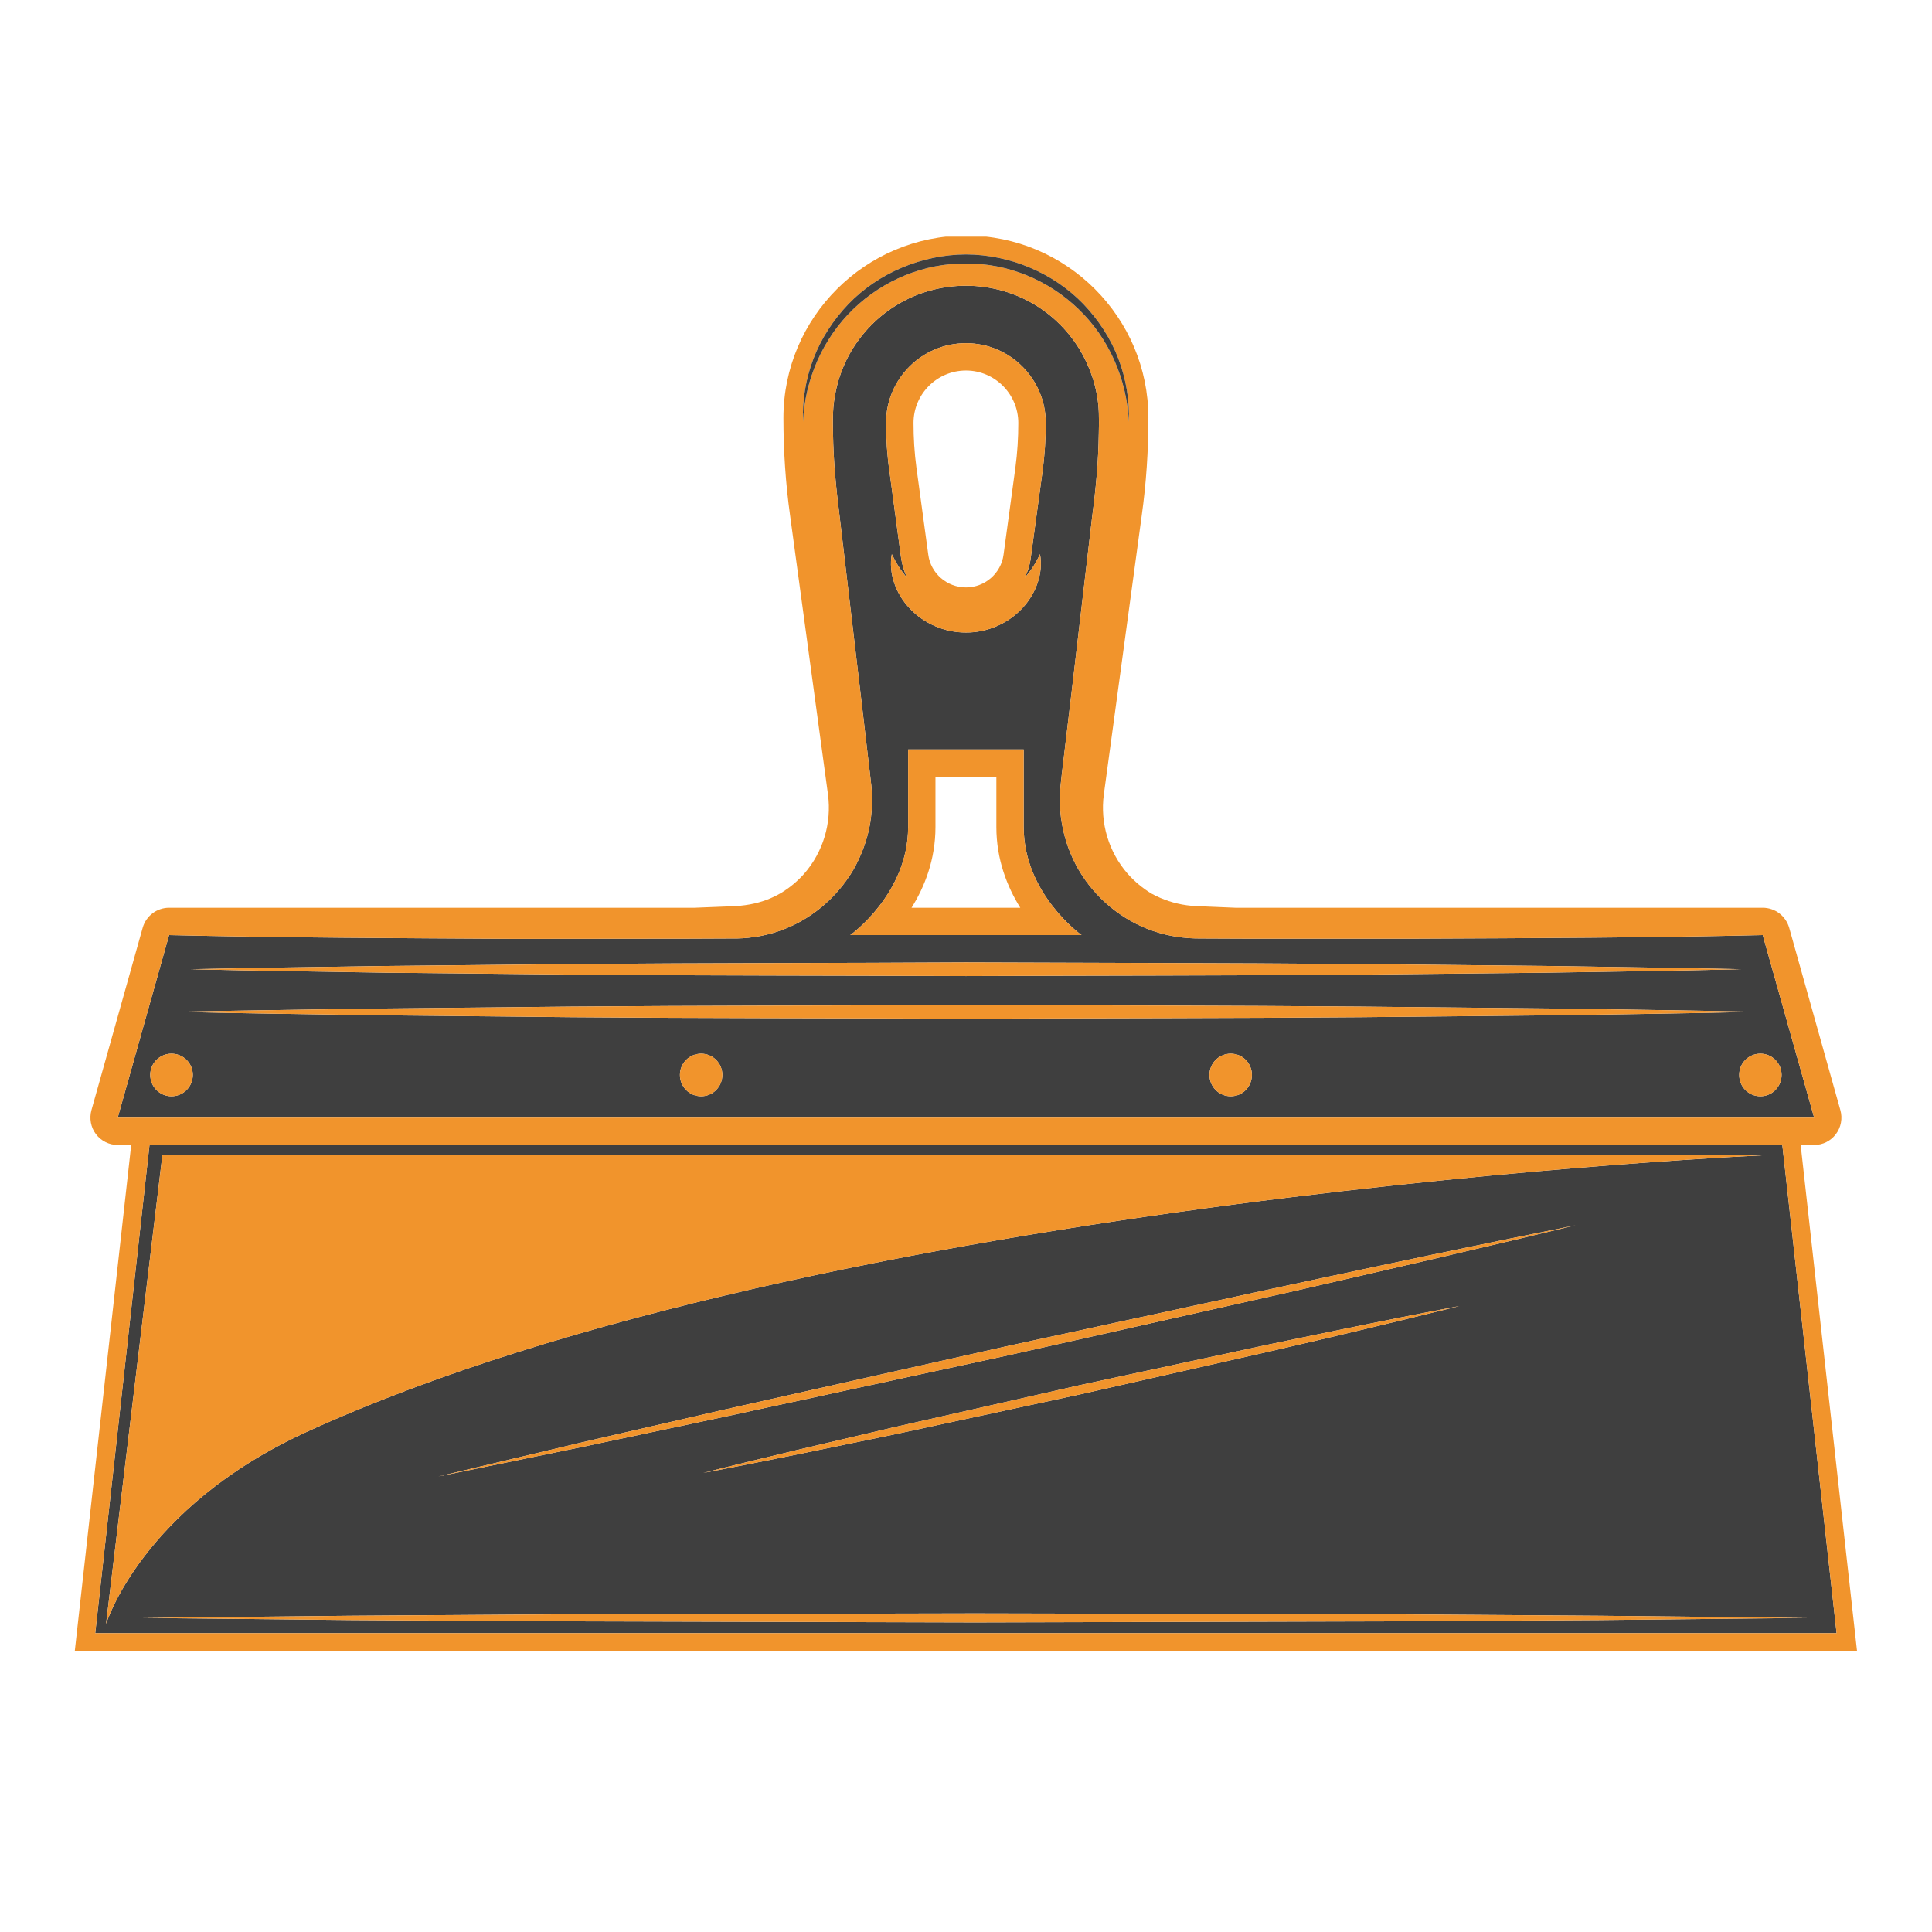 <svg xmlns="http://www.w3.org/2000/svg" xmlns:xlink="http://www.w3.org/1999/xlink" width="56" zoomAndPan="magnify" viewBox="0 0 42 42" height="56" preserveAspectRatio="xMidYMid meet" version="1.0"><defs><clipPath id="70acfe9289"><path d="M 2 24 L 40 24 L 40 35.91 L 2 35.91 Z M 2 24 " clip-rule="nonzero"/></clipPath><clipPath id="50d5be9ab4"><path d="M 1.547 5.145 L 40.371 5.145 L 40.371 35.91 L 1.547 35.91 Z M 1.547 5.145 " clip-rule="nonzero"/></clipPath><clipPath id="c20ea14eb0"><path d="M 17 5.145 L 25 5.145 L 25 10 L 17 10 Z M 17 5.145 " clip-rule="nonzero"/></clipPath><clipPath id="f670c5a6c2"><path d="M 2 25 L 39 25 L 39 35.91 L 2 35.91 Z M 2 25 " clip-rule="nonzero"/></clipPath><clipPath id="fd716f949a"><path d="M 3 35 L 40 35 L 40 35.91 L 3 35.91 Z M 3 35 " clip-rule="nonzero"/></clipPath></defs><g clip-path="url(#70acfe9289)"><path fill="#3f3f3f" d="M 21 35.504 L 39.926 35.504 L 38.746 24.891 L 3.25 24.891 L 2.07 35.504 Z M 34.758 35.219 L 30.238 35.246 L 21.195 35.27 L 12.152 35.246 L 7.629 35.219 L 3.109 35.172 L 7.629 35.125 L 12.152 35.094 L 21.195 35.074 L 30.238 35.094 L 34.758 35.125 L 39.281 35.172 Z M 28.086 28.078 L 21.91 29.465 L 15.723 30.805 L 12.629 31.461 L 9.527 32.098 L 12.605 31.367 L 15.691 30.656 L 21.867 29.27 L 28.055 27.93 C 30.117 27.488 32.184 27.051 34.25 26.637 C 32.199 27.133 30.145 27.605 28.086 28.078 Z M 31.73 28.391 C 30.371 28.73 29.004 29.055 27.637 29.371 L 23.531 30.301 L 19.418 31.188 L 17.355 31.613 C 16.668 31.75 15.98 31.891 15.289 32.02 C 15.969 31.848 16.652 31.684 17.336 31.52 L 19.383 31.039 L 23.488 30.109 L 27.605 29.223 C 28.977 28.938 30.352 28.652 31.73 28.391 Z M 38.535 25.105 C 38.535 25.105 17.891 25.98 6.648 31.137 C 3.07 32.781 2.305 35.305 2.305 35.305 L 3.531 25.105 L 38.535 25.105 " fill-opacity="1" fill-rule="nonzero"/></g><path fill="#3f3f3f" d="M 21 24.297 L 39.438 24.297 L 38.32 20.328 C 35.812 20.387 33.309 20.395 30.805 20.406 L 27.047 20.406 L 26.109 20.402 C 25.77 20.406 25.402 20.355 25.066 20.238 C 24.391 20.008 23.805 19.523 23.445 18.902 C 23.266 18.59 23.141 18.246 23.082 17.887 C 23.051 17.707 23.039 17.527 23.039 17.348 C 23.043 17.164 23.066 16.984 23.082 16.836 L 23.305 14.969 L 23.742 11.238 C 23.824 10.621 23.879 10.027 23.887 9.418 C 23.895 9.098 23.895 8.84 23.844 8.574 C 23.797 8.312 23.707 8.055 23.59 7.816 C 23.355 7.336 22.977 6.922 22.523 6.641 C 22.066 6.359 21.535 6.211 21 6.211 C 20.461 6.211 19.93 6.359 19.477 6.641 C 19.02 6.922 18.645 7.336 18.406 7.816 C 18.289 8.055 18.203 8.312 18.156 8.574 C 18.102 8.84 18.102 9.098 18.109 9.418 C 18.117 10.027 18.176 10.621 18.254 11.238 L 18.695 14.969 L 18.914 16.836 C 18.93 16.98 18.957 17.164 18.957 17.348 C 18.961 17.527 18.945 17.707 18.918 17.887 C 18.859 18.246 18.73 18.59 18.555 18.902 C 18.191 19.523 17.609 20.012 16.93 20.242 C 16.594 20.359 16.227 20.41 15.891 20.402 L 14.949 20.406 L 11.191 20.41 C 8.688 20.395 6.184 20.387 3.676 20.328 L 2.559 24.297 Z M 15.242 23.832 C 14.988 23.832 14.781 23.625 14.781 23.367 C 14.781 23.113 14.988 22.906 15.242 22.906 C 15.496 22.906 15.703 23.113 15.703 23.367 C 15.703 23.625 15.496 23.832 15.242 23.832 Z M 26.754 23.832 C 26.5 23.832 26.293 23.625 26.293 23.367 C 26.293 23.113 26.5 22.906 26.754 22.906 C 27.012 22.906 27.215 23.113 27.215 23.367 C 27.215 23.625 27.012 23.832 26.754 23.832 Z M 38.73 23.367 C 38.73 23.625 38.523 23.832 38.27 23.832 C 38.012 23.832 37.809 23.625 37.809 23.367 C 37.809 23.113 38.012 22.906 38.27 22.906 C 38.523 22.906 38.73 23.113 38.73 23.367 Z M 21 7.461 C 21.957 7.461 22.734 8.238 22.734 9.195 C 22.734 9.547 22.711 9.898 22.664 10.246 L 22.406 12.137 C 22.387 12.289 22.34 12.43 22.277 12.559 C 22.406 12.414 22.516 12.246 22.609 12.047 C 22.684 12.453 22.527 12.902 22.219 13.227 C 21.914 13.555 21.457 13.754 21 13.75 C 20.539 13.754 20.082 13.555 19.777 13.227 C 19.469 12.906 19.312 12.453 19.387 12.047 C 19.48 12.242 19.59 12.414 19.719 12.559 C 19.656 12.426 19.613 12.285 19.59 12.137 L 19.336 10.246 C 19.285 9.898 19.262 9.547 19.262 9.195 C 19.262 8.238 20.039 7.461 21 7.461 Z M 19.742 17.98 C 19.742 16.527 19.742 16.293 19.742 16.293 L 22.254 16.293 C 22.254 16.293 22.254 16.527 22.254 17.98 C 22.254 19.434 23.512 20.328 23.512 20.328 L 18.484 20.328 C 18.484 20.328 19.742 19.434 19.742 17.98 Z M 8.363 21 L 12.574 20.957 C 15.383 20.934 18.191 20.938 21 20.922 C 23.805 20.934 26.613 20.934 29.422 20.957 L 33.633 21 C 35.035 21.023 36.441 21.039 37.844 21.07 C 36.441 21.105 35.035 21.121 33.633 21.145 L 29.422 21.188 C 26.613 21.211 23.805 21.207 21 21.219 C 18.191 21.207 15.383 21.211 12.574 21.188 L 8.363 21.145 C 6.961 21.121 5.555 21.105 4.152 21.07 C 5.555 21.039 6.961 21.023 8.363 21 Z M 8.125 21.926 L 12.418 21.883 C 15.277 21.859 18.137 21.863 21 21.848 C 23.859 21.859 26.719 21.859 29.578 21.883 L 33.871 21.926 C 35.301 21.949 36.73 21.965 38.16 21.996 C 36.73 22.031 35.301 22.047 33.871 22.07 L 29.578 22.113 C 26.719 22.137 23.859 22.133 21 22.145 C 18.137 22.133 15.277 22.137 12.418 22.113 L 8.125 22.07 C 6.695 22.047 5.266 22.031 3.836 21.996 C 5.266 21.965 6.695 21.949 8.125 21.926 Z M 3.727 22.906 C 3.984 22.906 4.191 23.113 4.191 23.367 C 4.191 23.625 3.984 23.832 3.727 23.832 C 3.473 23.832 3.266 23.625 3.266 23.367 C 3.266 23.113 3.473 22.906 3.727 22.906 " fill-opacity="1" fill-rule="nonzero"/><path fill="#f1942c" d="M 19.59 12.137 C 19.613 12.285 19.656 12.426 19.719 12.559 C 19.59 12.414 19.48 12.242 19.387 12.047 C 19.312 12.453 19.469 12.906 19.777 13.227 C 20.082 13.555 20.539 13.754 21 13.75 C 21.457 13.754 21.914 13.555 22.219 13.227 C 22.527 12.902 22.684 12.453 22.609 12.047 C 22.516 12.246 22.406 12.414 22.277 12.559 C 22.34 12.43 22.387 12.289 22.406 12.137 L 22.664 10.246 C 22.711 9.898 22.734 9.547 22.734 9.195 C 22.734 8.238 21.957 7.461 21 7.461 C 20.039 7.461 19.262 8.238 19.262 9.195 C 19.262 9.547 19.285 9.898 19.336 10.246 Z M 21 8.055 C 21.625 8.055 22.137 8.566 22.137 9.195 C 22.137 9.52 22.117 9.844 22.074 10.164 L 21.816 12.059 C 21.762 12.465 21.41 12.77 21 12.77 C 20.586 12.77 20.234 12.465 20.18 12.059 L 19.922 10.164 C 19.879 9.844 19.859 9.52 19.859 9.195 C 19.859 8.566 20.371 8.055 21 8.055 " fill-opacity="1" fill-rule="nonzero"/><g clip-path="url(#50d5be9ab4)"><path fill="#f1942c" d="M 21 35.898 L 40.371 35.898 L 39.145 24.891 L 39.438 24.891 C 39.625 24.891 39.797 24.805 39.91 24.656 C 40.023 24.508 40.059 24.312 40.008 24.133 L 38.895 20.168 C 38.82 19.91 38.586 19.734 38.32 19.734 L 26.859 19.734 L 26.117 19.703 C 25.824 19.699 25.566 19.652 25.312 19.555 C 25.25 19.531 25.191 19.508 25.133 19.477 C 25.125 19.473 25.117 19.473 25.113 19.469 C 25.086 19.453 25.059 19.438 25.031 19.426 C 24.84 19.309 24.664 19.164 24.512 18.992 C 24.102 18.52 23.914 17.895 23.996 17.273 L 24.82 11.207 C 24.918 10.508 24.965 9.793 24.965 9.086 C 24.965 6.902 23.188 5.121 21 5.121 C 18.812 5.121 17.031 6.902 17.031 9.086 C 17.031 9.793 17.078 10.508 17.176 11.207 L 18 17.273 C 18.082 17.895 17.895 18.52 17.484 18.992 C 17.336 19.16 17.164 19.301 16.977 19.414 C 16.883 19.469 16.785 19.516 16.684 19.555 C 16.43 19.652 16.172 19.695 15.883 19.703 L 15.098 19.734 L 3.676 19.734 C 3.41 19.734 3.176 19.91 3.102 20.168 L 1.988 24.133 C 1.938 24.312 1.973 24.508 2.086 24.656 C 2.199 24.805 2.375 24.891 2.559 24.891 L 2.852 24.891 L 1.625 35.898 Z M 18.547 6.723 C 17.895 7.352 17.496 8.246 17.457 9.172 C 17.438 8.707 17.516 8.238 17.684 7.797 C 17.852 7.359 18.113 6.957 18.441 6.613 C 19.098 5.93 20.047 5.535 21 5.531 C 21.949 5.535 22.898 5.93 23.555 6.613 C 23.883 6.957 24.145 7.359 24.312 7.797 C 24.48 8.238 24.559 8.707 24.539 9.172 C 24.5 8.246 24.105 7.352 23.449 6.723 C 22.797 6.09 21.902 5.719 21 5.73 C 20.094 5.719 19.199 6.09 18.547 6.723 Z M 11.191 20.41 L 14.949 20.406 L 15.891 20.402 C 16.227 20.41 16.594 20.359 16.93 20.242 C 17.609 20.012 18.191 19.523 18.555 18.902 C 18.73 18.59 18.859 18.246 18.918 17.887 C 18.945 17.707 18.961 17.527 18.957 17.348 C 18.957 17.164 18.93 16.98 18.914 16.836 L 18.695 14.969 L 18.254 11.238 C 18.176 10.621 18.117 10.027 18.109 9.418 C 18.102 9.098 18.102 8.84 18.156 8.574 C 18.203 8.312 18.289 8.055 18.406 7.816 C 18.645 7.336 19.02 6.922 19.477 6.641 C 19.93 6.359 20.461 6.211 21 6.211 C 21.535 6.211 22.066 6.359 22.523 6.641 C 22.977 6.922 23.355 7.336 23.59 7.816 C 23.707 8.055 23.797 8.312 23.844 8.574 C 23.895 8.84 23.895 9.098 23.887 9.418 C 23.879 10.027 23.824 10.621 23.742 11.238 L 23.305 14.969 L 23.082 16.836 C 23.066 16.984 23.043 17.164 23.039 17.348 C 23.039 17.527 23.051 17.707 23.082 17.887 C 23.141 18.246 23.266 18.59 23.445 18.902 C 23.805 19.523 24.391 20.008 25.066 20.238 C 25.402 20.355 25.77 20.406 26.109 20.402 L 27.047 20.406 L 30.805 20.406 C 33.309 20.395 35.812 20.387 38.32 20.328 L 39.438 24.297 L 2.559 24.297 L 3.676 20.328 C 6.184 20.387 8.688 20.395 11.191 20.41 Z M 21 24.891 L 38.746 24.891 L 39.926 35.504 L 2.07 35.504 L 3.25 24.891 L 21 24.891 " fill-opacity="1" fill-rule="nonzero"/></g><g clip-path="url(#c20ea14eb0)"><path fill="#3f3f3f" d="M 23.449 6.723 C 24.105 7.352 24.5 8.246 24.539 9.172 C 24.559 8.707 24.48 8.238 24.312 7.797 C 24.145 7.359 23.883 6.957 23.555 6.613 C 22.898 5.93 21.949 5.535 21 5.531 C 20.047 5.535 19.098 5.93 18.441 6.613 C 18.113 6.957 17.852 7.359 17.684 7.797 C 17.516 8.238 17.438 8.707 17.457 9.172 C 17.496 8.246 17.895 7.352 18.547 6.723 C 19.199 6.09 20.094 5.719 21 5.73 C 21.902 5.719 22.797 6.09 23.449 6.723 " fill-opacity="1" fill-rule="nonzero"/></g><path fill="#f1942c" d="M 37.809 23.367 C 37.809 23.625 38.012 23.832 38.27 23.832 C 38.523 23.832 38.73 23.625 38.73 23.367 C 38.73 23.113 38.523 22.906 38.27 22.906 C 38.012 22.906 37.809 23.113 37.809 23.367 " fill-opacity="1" fill-rule="nonzero"/><path fill="#f1942c" d="M 26.754 22.906 C 26.5 22.906 26.293 23.113 26.293 23.367 C 26.293 23.625 26.5 23.832 26.754 23.832 C 27.012 23.832 27.215 23.625 27.215 23.367 C 27.215 23.113 27.012 22.906 26.754 22.906 " fill-opacity="1" fill-rule="nonzero"/><path fill="#f1942c" d="M 15.242 22.906 C 14.988 22.906 14.781 23.113 14.781 23.367 C 14.781 23.625 14.988 23.832 15.242 23.832 C 15.496 23.832 15.703 23.625 15.703 23.367 C 15.703 23.113 15.496 22.906 15.242 22.906 " fill-opacity="1" fill-rule="nonzero"/><path fill="#f1942c" d="M 3.727 23.832 C 3.984 23.832 4.191 23.625 4.191 23.367 C 4.191 23.113 3.984 22.906 3.727 22.906 C 3.473 22.906 3.266 23.113 3.266 23.367 C 3.266 23.625 3.473 23.832 3.727 23.832 " fill-opacity="1" fill-rule="nonzero"/><path fill="#f1942c" d="M 12.574 21.188 C 15.383 21.211 18.191 21.207 21 21.219 C 23.805 21.207 26.613 21.211 29.422 21.188 L 33.633 21.145 C 35.035 21.121 36.441 21.105 37.844 21.07 C 36.441 21.039 35.035 21.023 33.633 21 L 29.422 20.957 C 26.613 20.934 23.805 20.934 21 20.922 C 18.191 20.938 15.383 20.934 12.574 20.957 L 8.363 21 C 6.961 21.023 5.555 21.039 4.152 21.07 C 5.555 21.105 6.961 21.121 8.363 21.145 L 12.574 21.188 " fill-opacity="1" fill-rule="nonzero"/><path fill="#f1942c" d="M 12.418 22.113 C 15.277 22.137 18.137 22.133 21 22.145 C 23.859 22.133 26.719 22.137 29.578 22.113 L 33.871 22.07 C 35.301 22.047 36.73 22.031 38.16 21.996 C 36.73 21.965 35.301 21.949 33.871 21.926 L 29.578 21.883 C 26.719 21.859 23.859 21.859 21 21.848 C 18.137 21.863 15.277 21.859 12.418 21.883 L 8.125 21.926 C 6.695 21.949 5.266 21.965 3.836 21.996 C 5.266 22.031 6.695 22.047 8.125 22.07 L 12.418 22.113 " fill-opacity="1" fill-rule="nonzero"/><path fill="#f1942c" d="M 23.512 20.328 C 23.512 20.328 22.254 19.434 22.254 17.98 C 22.254 16.527 22.254 16.293 22.254 16.293 L 19.742 16.293 C 19.742 16.293 19.742 16.527 19.742 17.98 C 19.742 19.434 18.484 20.328 18.484 20.328 Z M 20.336 16.891 L 21.66 16.891 L 21.66 17.98 C 21.66 18.684 21.895 19.277 22.18 19.734 L 19.816 19.734 C 20.102 19.277 20.336 18.684 20.336 17.98 L 20.336 16.891 " fill-opacity="1" fill-rule="nonzero"/><g clip-path="url(#f670c5a6c2)"><path fill="#f1942c" d="M 6.648 31.137 C 17.891 25.98 38.535 25.105 38.535 25.105 L 3.531 25.105 L 2.305 35.305 C 2.305 35.305 3.07 32.781 6.648 31.137 " fill-opacity="1" fill-rule="nonzero"/></g><g clip-path="url(#fd716f949a)"><path fill="#f1942c" d="M 30.238 35.094 L 21.195 35.074 L 12.152 35.094 L 7.629 35.125 L 3.109 35.172 L 7.629 35.219 L 12.152 35.246 L 21.195 35.27 L 30.238 35.246 L 34.758 35.219 L 39.281 35.172 L 34.758 35.125 L 30.238 35.094 " fill-opacity="1" fill-rule="nonzero"/></g><path fill="#f1942c" d="M 28.055 27.93 L 21.867 29.27 L 15.691 30.656 L 12.605 31.367 L 9.527 32.098 L 12.629 31.461 L 15.723 30.805 L 21.91 29.465 L 28.086 28.078 C 30.145 27.605 32.199 27.133 34.25 26.637 C 32.184 27.051 30.117 27.488 28.055 27.93 " fill-opacity="1" fill-rule="nonzero"/><path fill="#f1942c" d="M 23.488 30.109 L 19.383 31.039 L 17.336 31.52 C 16.652 31.684 15.969 31.848 15.289 32.02 C 15.98 31.891 16.668 31.75 17.355 31.613 L 19.418 31.188 L 23.531 30.301 L 27.637 29.371 C 29.004 29.055 30.371 28.73 31.73 28.391 C 30.352 28.652 28.977 28.938 27.605 29.223 L 23.488 30.109 " fill-opacity="1" fill-rule="nonzero"/></svg>